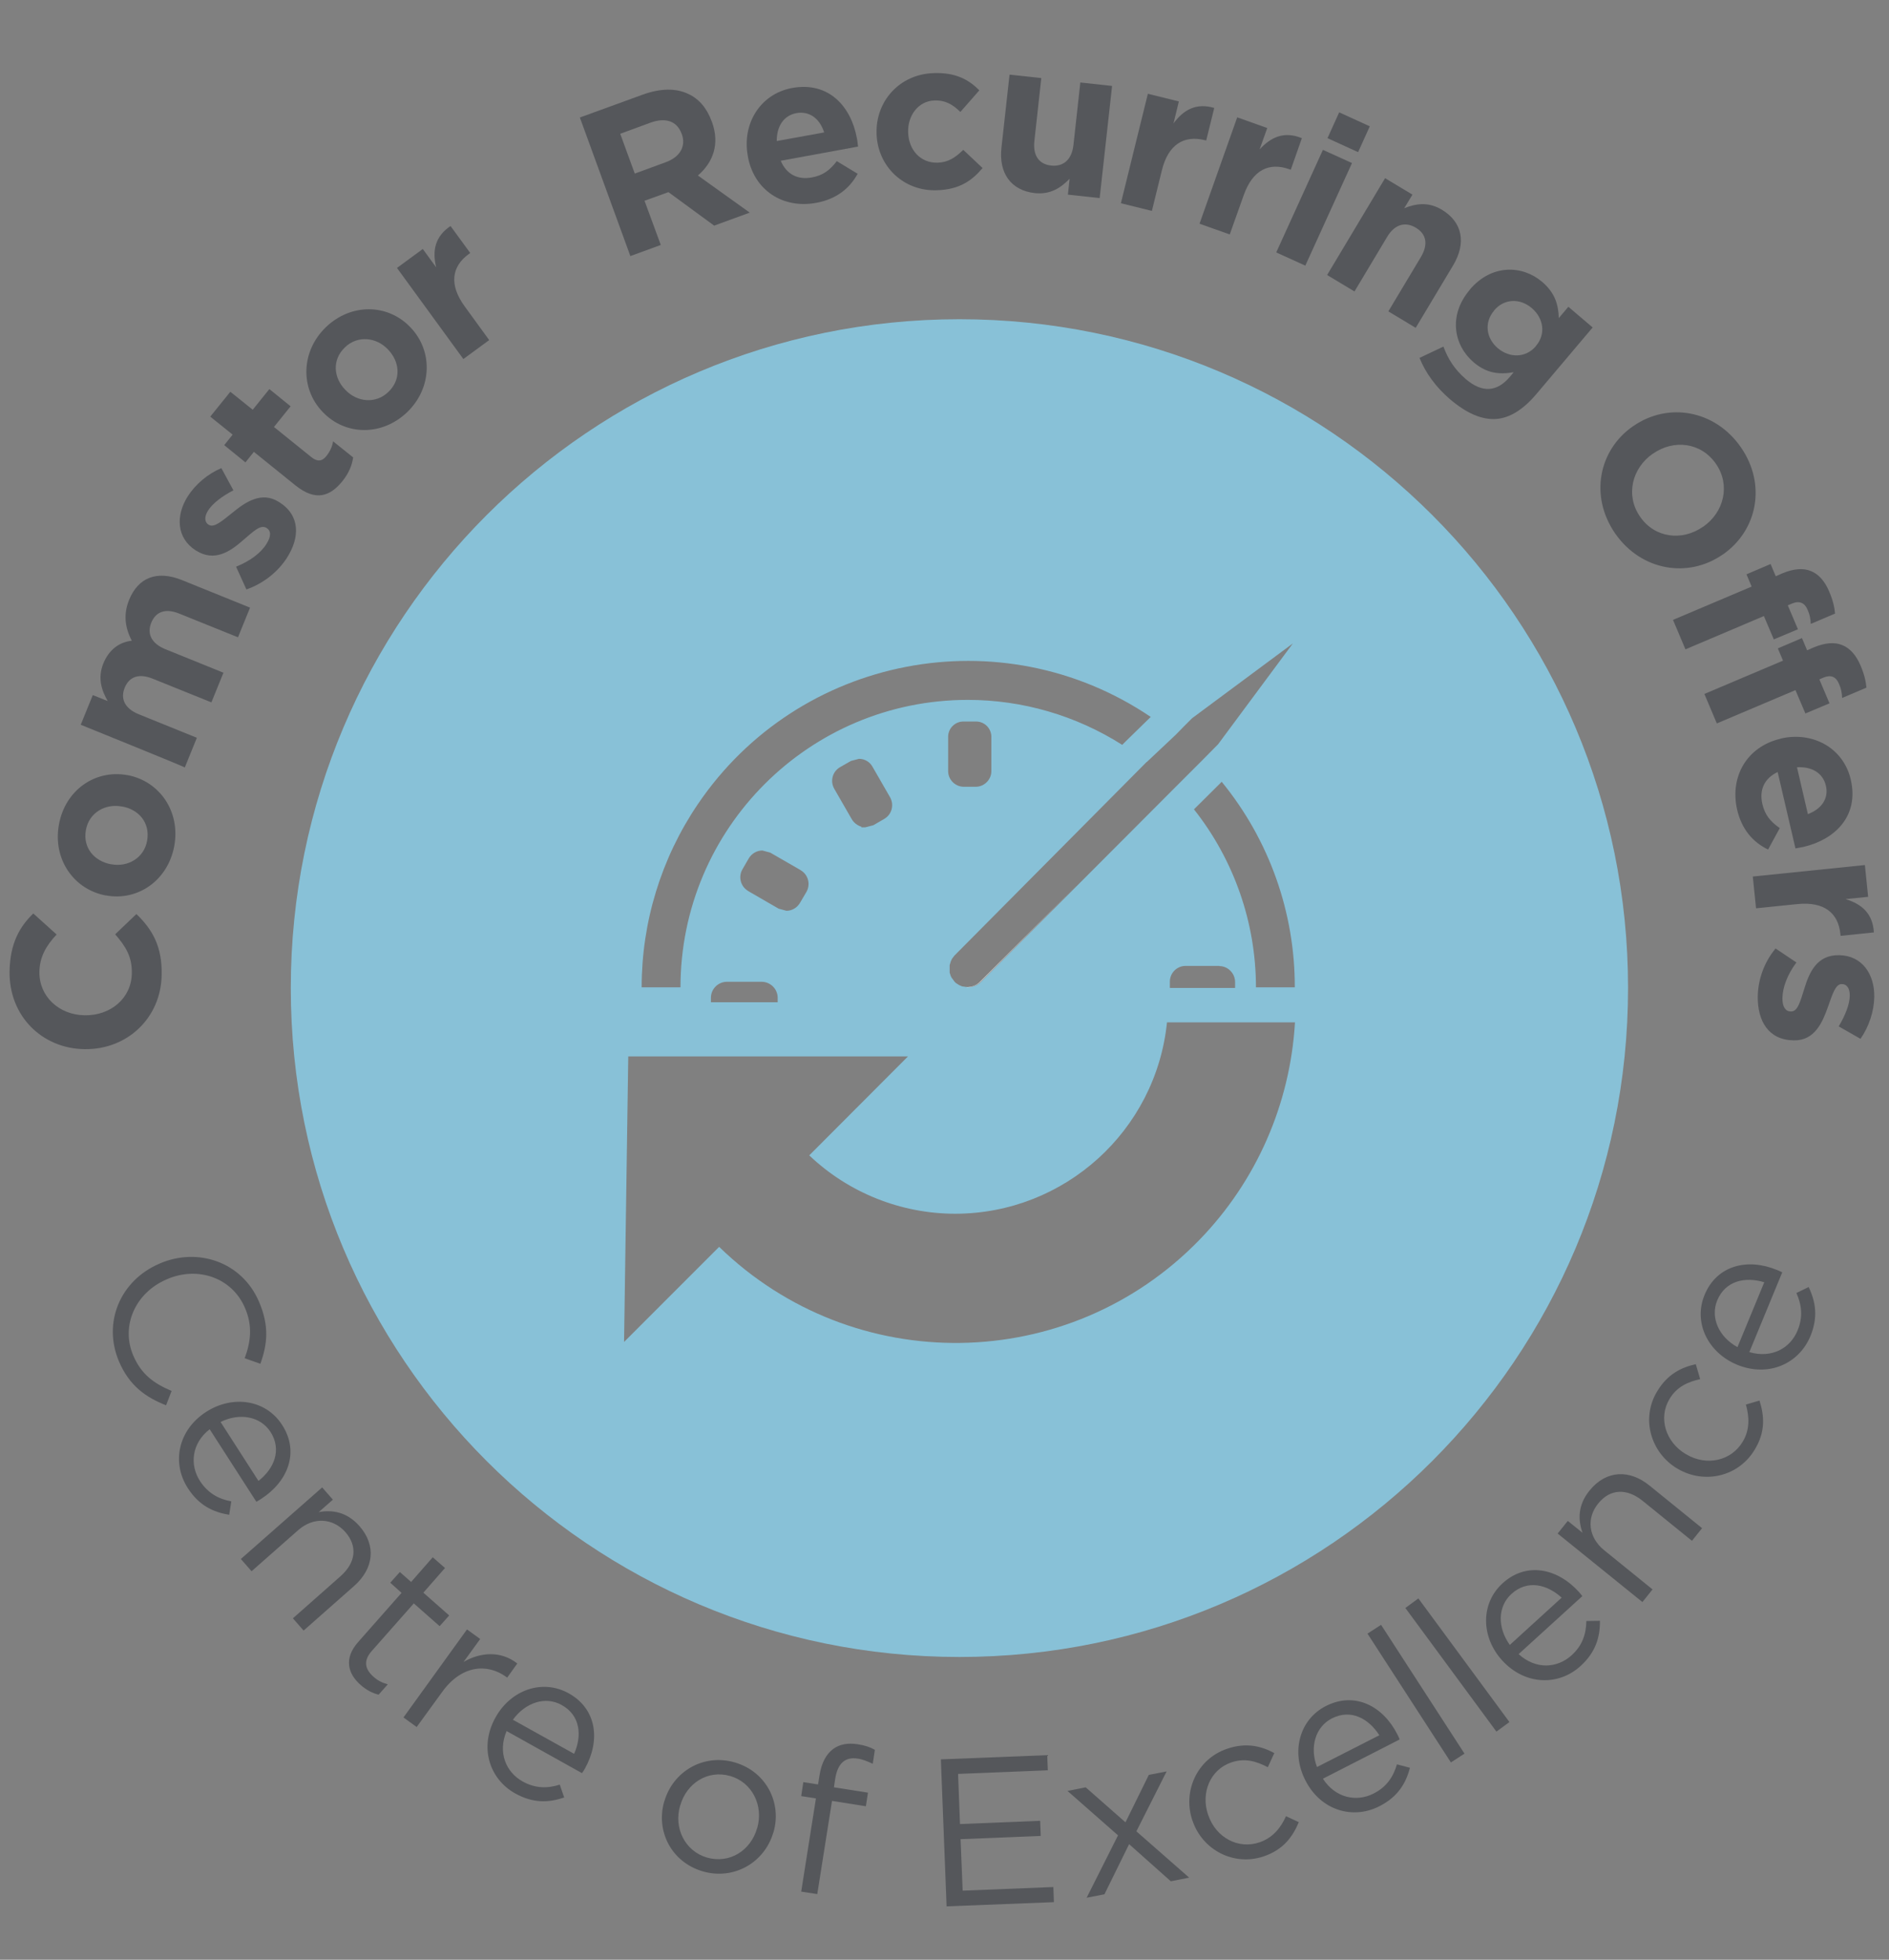 <?xml version="1.0" encoding="utf-8"?>
<!-- Generator: Adobe Illustrator 27.8.1, SVG Export Plug-In . SVG Version: 6.00 Build 0)  -->
<svg version="1.1" id="Layer_1" xmlns="http://www.w3.org/2000/svg" xmlns:xlink="http://www.w3.org/1999/xlink" x="0px" y="0px"
	 viewBox="0 0 987.4 1024" style="enable-background:new 0 0 987.4 1024;" xml:space="preserve">
<rect x="0" y="0" width="987.4" height="1024" fill="#808080" stroke="none"/>
<style type="text/css">
	.st0{fill:#55575B;}
	.st1{fill:#88C1D7;}
	.st2{fill:#FFFFFF;}
</style>
<g>
	<path class="st0" d="M44.3,548.2h-0.2C22.2,547.9,4.6,531.1,5,507.4c0.3-14.5,5.2-23.1,12.4-30.1l12.2,11c-5.5,5.8-8.9,11.8-9,19.5
		c-0.2,13,10.4,22.5,23.6,22.7h0.2c13.2,0.2,24.3-8.7,24.5-21.9c0.2-8.8-3.3-14.2-8.7-20.4l11.1-10.6c8.3,8,13.5,16.9,13.2,31.7
		C84.2,532,66.4,548.5,44.3,548.2L44.3,548.2z"/>
	<path class="st0" d="M55.5,467.9h-0.2c-16.7-3.1-27.8-18.9-24.5-37c3.2-18,18.9-28.9,35.6-25.9h0.2c16.7,3.1,27.8,18.9,24.5,37
		C87.8,460,72.1,470.9,55.5,467.9z M63.8,421.4h-0.2c-8.5-1.6-17.1,3.2-18.7,12.3c-1.7,9.4,4.5,16.3,13.1,17.9h0.2
		c8.5,1.6,17.1-3.2,18.7-12.3C78.6,429.8,72.4,422.9,63.8,421.4z"/>
	<path class="st0" d="M42.2,378.7l6.3-15.5l7.8,3.1c-3.1-5.4-5.4-11.8-2.3-19.6c2.9-7.1,8.2-11.2,14.9-11.9
		c-3.7-7.1-4.4-14-1.4-21.4c4.7-11.5,14.4-15.6,27.6-10.3l35.6,14.4l-6.3,15.5l-30.5-12.3c-7.3-3-12.4-1.2-14.8,4.6s0,10.9,7.3,13.9
		l30.4,12.3l-6.3,15.5l-30.5-12.3c-7.3-3-12.4-1.2-14.8,4.6c-2.4,5.8,0,10.9,7.3,13.9l30.4,12.3l-6.3,15.5
		C96.8,400.8,42.2,378.7,42.2,378.7z"/>
	<path class="st0" d="M128.8,308l-5.4-11.9c7.3-2.9,13-7.2,15.9-11.9c2.6-4.1,2.3-6.9,0.1-8.3l-0.2-0.1c-3.1-1.9-7.1,2.2-12.3,6.6
		c-6.5,5.7-14.7,11.4-24.4,5.3l-0.2-0.1c-10.1-6.5-10.5-18.2-4.2-28.2c4-6.3,10.5-11.8,17.6-14.8l6.3,11.6
		c-6,3.1-10.9,6.9-13.2,10.5c-2.2,3.4-1.8,6.1,0.1,7.4l0.2,0.1c2.8,1.8,7.1-2.1,12.4-6.3c6.7-5.5,15.2-11.4,24.3-5.6l0.2,0.1
		c11,7,10.8,18.5,3.9,29.2C145.5,298.4,138.2,304.7,128.8,308L128.8,308z"/>
	<path class="st0" d="M154.4,253.6l-21.7-17.5l-4.4,5.5l-11.1-9l4.4-5.5l-11.7-9.4l10.5-13l11.7,9.4l8.7-10.8l11.1,9l-8.7,10.8
		l19.6,15.8c3,2.4,5.5,2.3,7.8-0.6c1.9-2.4,3.1-5,3.5-7.7l10.5,8.4c-0.6,4-2.1,8-5.6,12.4C172.6,259.3,165.1,262.2,154.4,253.6z"/>
	<path class="st0" d="M168.8,215.4l-0.2-0.2c-11.7-12.2-11.4-31.6,1.8-44.3c13.2-12.6,32.3-12.2,44,0l0.2,0.2
		c11.7,12.2,11.4,31.6-1.8,44.3C199.6,228,180.5,227.6,168.8,215.4z M202.9,182.7l-0.2-0.2c-6-6.3-15.8-7.4-22.4-1
		c-6.9,6.6-5.9,15.9,0.1,22.1l0.2,0.2c6,6.3,15.8,7.4,22.4,1C209.9,198.2,208.9,189,202.9,182.7z"/>
	<path class="st0" d="M207.5,140l13.5-9.9l7,9.6c-2.1-8.6-0.7-16.1,7.5-21.6l10.3,14.1l-0.7,0.5c-9,6.5-10.5,16-2.2,27.4l12.8,17.6
		l-13.5,9.9L207.5,140L207.5,140z"/>
	<path class="st0" d="M303.1,61.4l33-12c9.2-3.3,17.3-3.4,23.7-0.3c5.5,2.5,9.7,7.4,12.2,14.3l0.1,0.2c4.3,11.7,0.6,21.3-7.3,28.1
		l27.1,19.4l-18.6,6.8l-23.9-17.5l-12.5,4.5l8.5,23.1l-15.9,5.8L303.1,61.4L303.1,61.4z M347.9,84.8c7.8-2.8,10.7-8.6,8.5-14.7
		l-0.1-0.2c-2.5-6.8-8.5-8.6-16.3-5.8l-15.8,5.8l7.6,20.8L347.9,84.8z"/>
	<path class="st0" d="M390.9,81.7v-0.2c-3.1-16.5,6.2-32.3,23-35.5c19.4-3.6,31,9.8,34,26.2c0.3,1.3,0.4,2.8,0.6,4.4L408.1,84
		c3,7.1,8.9,10.1,16.3,8.7c5.5-1,9.2-3.5,13-8.5l10.9,6.6c-4.2,7.7-11.2,13.3-21.7,15.2C409.2,109.2,394.1,99.4,390.9,81.7
		L390.9,81.7z M430.8,69.2c-2.3-7.2-7.6-11.3-14.5-10.1c-6.8,1.3-10.3,7-10.3,14.6L430.8,69.2z"/>
	<path class="st0" d="M458.2,70.1v-0.2C457.6,53.1,470,38.8,488,38.2c11.1-0.4,18.1,3.1,23.9,9L502,58.5c-3.9-3.8-7.7-6.2-13.6-6
		c-8.4,0.3-14,7.9-13.7,16.6v0.2c0.3,9,6.4,16,15.5,15.7c5.6-0.2,9.3-2.8,13.3-6.7l10.1,9.5c-5.5,6.5-11.9,11.2-23.7,11.6
		C472.3,100.1,458.8,86.9,458.2,70.1z"/>
	<path class="st0" d="M523.5,76.9l4.2-37.9l16.6,1.8l-3.6,32.7c-0.9,7.8,2.4,12.3,8.7,13c6.3,0.7,10.8-2.9,11.7-10.7l3.6-32.7
		l16.6,1.8l-6.5,58.6l-16.6-1.8l0.9-8.3c-4.4,4.5-9.8,8.4-18.2,7.5C528.4,99.5,521.9,90.4,523.5,76.9L523.5,76.9z"/>
	<path class="st0" d="M600,49l16.2,4l-2.8,11.5c5.2-7.1,11.8-10.9,21.3-8.1l-4.2,17l-0.9-0.2c-10.8-2.6-19,2.3-22.3,15.9l-5.2,21.1
		l-16.2-4L600,49L600,49z"/>
	<path class="st0" d="M646.7,61.3l15.7,5.6l-4,11.2c5.9-6.5,12.9-9.7,22.1-5.9l-5.8,16.5l-0.8-0.3c-10.5-3.7-19.1,0.3-23.8,13.6
		l-7.3,20.5l-15.8-5.6L646.7,61.3L646.7,61.3z"/>
	<path class="st0" d="M691.5,78.3l15.2,6.9l-24.4,53.6l-15.2-6.9C667.1,131.9,691.5,78.3,691.5,78.3z M700,58.7l16,7.3l-6.1,13.5
		l-16-7.3L700,58.7z"/>
	<path class="st0" d="M724,93.1l14.3,8.6l-4.3,7.1c5.8-2.3,12.4-3.6,19.7,0.8c10.8,6.5,12.8,17.4,5.9,29l-19.6,32.7l-14.3-8.6
		l16.9-28.2c4.1-6.8,3-12.2-2.5-15.5c-5.5-3.3-11.1-1.9-15.1,4.9L708,152.3l-14.3-8.6L724,93.1L724,93.1z"/>
	<path class="st0" d="M742,187l12.5-5.9c2.4,6.5,5.8,11.9,11.7,17c8.7,7.4,16.4,6.7,23.2-1.4l1.8-2.2c-7.6,1.3-14,0.6-20.8-5.1
		c-10.5-8.9-13.5-24.5-2.2-37.9l0.1-0.2c11.4-13.4,27.4-12.8,37.7-4.1c7,5.9,8.6,12.3,8.8,19l5-5.9l12.7,10.8L803,206
		c-6.8,8-13.7,12.3-20.7,12.9c-7.8,0.6-15.8-3-24.5-10.4C750.6,202.3,745.1,194.8,742,187L742,187z M802.8,180.9l0.1-0.2
		c5.2-6.1,4-14.4-2.2-19.7s-14.5-5-19.7,1.2l-0.1,0.2c-5.2,6.2-4.1,14.4,2.1,19.6C789.2,187.2,797.6,187,802.8,180.9L802.8,180.9z"
		/>
	<path class="st0" d="M853.6,222.7l0.2-0.1c18-12.5,42.5-8.5,56.1,11s8.7,43.6-9.3,56.1l-0.2,0.1c-18,12.5-42.5,8.5-56.1-11
		C830.8,259.3,835.6,235.2,853.6,222.7L853.6,222.7z M890.1,275.3l0.2-0.1c10.8-7.5,14.4-21.7,6.6-32.9c-7.8-11.2-22-12.8-32.8-5.3
		l-0.2,0.1c-10.8,7.5-14.4,21.7-6.6,32.9C865,281.2,879.3,282.8,890.1,275.3z"/>
	<path class="st0" d="M915.6,306.5l-2.7-6.4l12.6-5.4l2.7,6.4l3.4-1.5c6-2.5,11-2.9,15-1.2c4,1.6,7.2,5.2,9.5,10.6
		c2.1,4.9,2.8,8.4,3.1,11.6l-12.7,5.4c-0.1-2.6-0.5-4.9-1.7-7.5c-1.5-3.5-4.2-4.8-8.2-3.1l-2.1,0.9l5.3,12.5l-12.6,5.3l-5.2-12.2
		L881,339.3l-6.5-15.4L915.6,306.5L915.6,306.5z M932,345.2l-2.7-6.4l12.6-5.4l2.7,6.4l3.4-1.5c6-2.5,11-2.9,15-1.2
		c4,1.6,7.2,5.2,9.5,10.6c2.1,4.9,2.8,8.4,3.1,11.6l-12.7,5.4c-0.1-2.6-0.5-4.9-1.7-7.5c-1.5-3.6-4.2-4.8-8.2-3.1L951,355l5.3,12.5
		l-12.6,5.3l-5.2-12.2L897.4,378l-6.5-15.4L932,345.2L932,345.2z"/>
	<path class="st0" d="M930.7,386l0.2-0.1c16.4-3.8,32.6,4.7,36.5,21.4c4.5,19.2-8.4,31.4-24.6,35.2c-1.3,0.3-2.8,0.5-4.3,0.8
		l-9.3-39.9c-7,3.3-9.7,9.4-8,16.7c1.3,5.5,3.9,9,9.1,12.6l-6.1,11.2c-7.9-3.8-13.8-10.5-16.2-20.9
		C904.1,405.7,913.2,390.1,930.7,386L930.7,386z M945,425.4c7.1-2.7,11-8.1,9.4-14.9c-1.6-6.7-7.4-10-15.1-9.6L945,425.4L945,425.4z
		"/>
	<path class="st0" d="M974.8,452l1.7,16.6l-11.8,1.2c8.5,2.6,14.2,7.5,14.8,17.4l-17.4,1.8l-0.1-0.9c-1.1-11.1-8.5-17.1-22.5-15.7
		l-21.6,2.2l-1.7-16.6L974.8,452L974.8,452z"/>
	<path class="st0" d="M928.1,495.6l10.9,7.3c-4.7,6.3-7.2,13-7.3,18.5c-0.1,4.8,1.7,7.1,4.3,7.1h0.2c3.6,0.1,4.9-5.6,7-12.1
		c2.5-8.2,6.5-17.5,18-17.3h0.2c12,0.2,18.5,10,18.3,21.8c-0.1,7.5-2.8,15.6-7.2,21.9l-11.4-6.5c3.5-5.8,5.7-11.6,5.8-15.9
		c0.1-4.1-1.7-6.2-4-6.2h-0.2c-3.3-0.1-4.9,5.5-7.2,11.9c-2.9,8.2-7,17.7-17.8,17.5h-0.2c-13.1-0.2-18.8-10.1-18.7-22.8
		C918.9,512.4,921.8,503.2,928.1,495.6L928.1,495.6z"/>
</g>
<g>
	<path class="st0" d="M83.3,660.3l0.2-0.1c20-8.6,43-0.8,51.9,20c5.5,12.8,4.3,22.4,0.7,32.4l-8.2-2.9c3.1-8.4,4.3-16.8,0.1-26.4
		c-6.7-15.6-24.5-21.9-40.7-14.9l-0.2,0.1c-16.4,7-24.1,24.4-17.4,39.9c4.2,9.7,10.6,14.4,20,18.4l-2.9,7.5
		c-10.6-4.2-19.1-10.1-24.6-22.9C53.5,690.9,63,669,83.3,660.3L83.3,660.3z"/>
	<path class="st0" d="M104.5,773.8c4.2,6.5,9.9,9.5,16.4,10.7l-1.1,7c-8.5-1.4-15.8-4.9-21.6-13.9c-8.5-13.1-5.3-30.3,9.6-39.9
		c13.9-8.9,31.2-6.4,39.7,6.9c9.1,14.1,3.1,29.5-11,38.6c-0.6,0.4-1.4,0.9-2.5,1.5l-24.4-37.9C100.1,754.2,99.1,765.4,104.5,773.8
		L104.5,773.8z M135.1,773.8c8.2-6.4,12.3-16.2,6.3-25.6c-5.3-8.2-16.2-10.1-26.1-5.2C115.3,743,135.1,773.8,135.1,773.8z"/>
	<path class="st0" d="M168.4,777.2l5.6,6.4l-7.4,6.5c7.1-1.3,14.7-0.1,21.2,7.2c9.1,10.3,7.5,22.4-2.7,31.4L158.7,852l-5.6-6.4
		l24.9-22c7.9-7,9.1-15.6,2.5-23.1c-6.5-7.3-16.6-8-24.6-1l-24.4,21.5l-5.6-6.4L168.4,777.2L168.4,777.2z"/>
	<path class="st0" d="M187.2,858l22.7-25.7L204,827l5-5.6l5.9,5.2l11.3-12.9l6.4,5.6l-11.3,12.9l13.5,11.9l-5,5.6l-13.5-11.9
		l-22,24.9c-4.6,5.2-3.4,9.6,0.9,13.4c2.1,1.9,4.3,3.1,7.5,4l-4.8,5.4c-3.2-0.8-6.2-2.3-9.3-5C181.8,874.6,179.6,866.6,187.2,858
		L187.2,858z"/>
	<path class="st0" d="M244.1,851.4l6.9,5l-8.7,12c8.9-5.2,19.6-5.9,28.1,0.8l-5.3,7.4l-0.5-0.4c-10.1-7.3-23.5-6-33.5,7.9
		l-13.3,18.3l-6.9-5L244.1,851.4L244.1,851.4z"/>
	<path class="st0" d="M273.1,930.8c6.8,3.8,13.2,3.7,19.5,1.7l2.3,6.7c-8.1,2.8-16.2,3.1-25.6-2.1c-13.6-7.6-18.9-24.3-10.3-39.7
		c8-14.4,24.5-20.3,38.3-12.6c14.7,8.2,16.6,24.6,8.5,39.2c-0.4,0.7-0.8,1.4-1.6,2.5l-39.4-22C260.1,915.6,264.4,925.9,273.1,930.8
		L273.1,930.8z M300.1,916.4c4.2-9.5,3.3-20.1-6.5-25.5c-8.5-4.8-19-1.3-25.5,7.7L300.1,916.4L300.1,916.4z"/>
	<path class="st0" d="M347.2,941.3l0.1-0.2c4.5-15.4,20.3-25,36.8-20.2c16.4,4.8,24.7,21.1,20.2,36.5l-0.1,0.2
		c-4.5,15.4-20.4,25-36.9,20.2C350.9,973,342.7,956.7,347.2,941.3L347.2,941.3z M395.7,955.4l0.1-0.2c3.4-11.7-2.6-23.9-14.1-27.2
		c-11.8-3.4-22.8,3.8-26.1,15.3l-0.1,0.2c-3.4,11.7,2.5,23.7,14,27.1C381.4,974,392.4,966.9,395.7,955.4L395.7,955.4z"/>
	<path class="st0" d="M426.5,939.7l-7.7-1.2l1.1-7.3l7.7,1.2l0.8-4.9c1-6.4,3.5-11,7.2-13.7c3.3-2.4,7.6-3.2,12.7-2.4
		c3.9,0.6,6.5,1.5,9,2.9l-1.1,7.3c-2.9-1.3-5.1-2.3-7.9-2.7c-6.5-1-10.4,2.4-11.7,10.4l-0.7,4.6l17.8,2.8l-1.1,7.1l-17.7-2.8
		l-7.7,48.7l-8.4-1.3L426.5,939.7L426.5,939.7z"/>
	<path class="st0" d="M491.8,919.3l55.6-2.2l0.3,7.9l-46.9,1.9l1,26.2l41.9-1.7l0.3,7.9l-41.9,1.7l1.1,26.9l47.4-1.9l0.3,7.9
		l-56.1,2.2L491.8,919.3L491.8,919.3z"/>
	<path class="st0" d="M584.4,959L558,935.8l9.5-1.9l20.8,18.3l12.2-24.8l9.3-1.8L594,956.9l27.6,24.2l-9.6,1.9l-21.8-19.4
		l-12.9,26.2l-9.3,1.8L584.4,959L584.4,959z"/>
	<path class="st0" d="M623.4,951.5l-0.1-0.2c-5.2-15.2,2.3-32.1,18-37.5c10.2-3.5,18-1.4,24.8,2.2l-3.4,7.4c-5.8-3-11.8-5-19.1-2.5
		c-10.9,3.7-16.1,15.8-12.1,27.4l0.1,0.2c4,11.7,15.7,18,26.9,14.1c6.9-2.4,11-7.6,13.7-13.6l6.7,3.1c-3.3,7.9-8.3,14.5-18.4,17.9
		C644.8,975.3,628.5,966.5,623.4,951.5L623.4,951.5z"/>
	<path class="st0" d="M717.9,937.2c7-3.5,10.4-8.9,12.3-15.3l6.8,1.8c-2.2,8.3-6.4,15.2-16,20.1c-13.9,7.1-30.7,2.2-38.7-13.6
		c-7.5-14.7-3.2-31.7,10.8-38.8c15-7.6,29.7-0.1,37.3,14.8c0.3,0.7,0.8,1.5,1.2,2.7l-40.1,20.5C698,939.5,709,941.7,717.9,937.2
		L717.9,937.2z M721,906.7c-5.6-8.7-14.8-13.9-24.8-8.8c-8.7,4.4-11.7,15.1-7.8,25.4L721,906.7L721,906.7z"/>
	<path class="st0" d="M714.8,853.6l7.1-4.6l43.6,67.3l-7.1,4.6L714.8,853.6z"/>
	<path class="st0" d="M734.6,840.2l6.8-5l47.6,64.6l-6.8,5L734.6,840.2L734.6,840.2z"/>
	<path class="st0" d="M821.4,865c5.8-5.2,7.7-11.3,7.8-18l7.1-0.1c0.1,8.5-2.2,16.4-10.1,23.6c-11.5,10.5-29,10.2-41-2.9
		c-11.1-12.2-11.4-29.7,0.2-40.3c12.4-11.3,28.6-7.9,39.8,4.4c0.5,0.6,1.1,1.2,1.9,2.3l-33.3,30.3
		C802.8,872.5,813.9,871.7,821.4,865L821.4,865z M816.3,834.8c-7.7-7-18-9.5-26.3-1.9c-7.2,6.6-7.3,17.6-0.8,26.6L816.3,834.8z"/>
	<path class="st0" d="M814.2,801.3l5.3-6.6l7.7,6.2c-2.4-6.8-2.5-14.5,3.7-22.1c8.7-10.7,20.9-11.1,31.4-2.5l27.4,22.2l-5.3,6.6
		l-25.8-20.9c-8.2-6.6-16.9-6.4-23.2,1.4c-6.2,7.6-5.2,17.7,3.1,24.4l25.3,20.5l-5.3,6.6L814.2,801.3L814.2,801.3z"/>
	<path class="st0" d="M877,767.5l-0.2-0.1c-13.8-8.2-19.2-25.9-10.7-40.2c5.5-9.3,12.8-12.7,20.3-14.4l2.3,7.8
		c-6.4,1.5-12.2,3.9-16.1,10.5c-5.9,9.9-1.9,22.5,8.6,28.7l0.2,0.1c10.6,6.3,23.6,3.5,29.6-6.7c3.7-6.2,3.4-12.9,1.6-19.3l7.1-2.1
		c2.6,8.2,3.1,16.4-2.4,25.5C908.8,771.7,890.8,775.6,877,767.5z"/>
	<path class="st0" d="M939.6,695.2c3-7.2,2.1-13.5-0.6-19.6l6.4-3.1c3.7,7.7,5,15.8,0.9,25.7c-6,14.4-21.9,21.6-38.3,14.9
		c-15.2-6.3-23-22-17-36.5c6.4-15.5,22.5-19.4,37.9-13c0.7,0.3,1.5,0.6,2.7,1.2l-17.2,41.7C926.1,709.9,935.8,704.5,939.6,695.2
		L939.6,695.2z M922.2,670c-9.9-3-20.3-0.9-24.6,9.5c-3.7,9,0.9,19.1,10.6,24.4L922.2,670z"/>
</g>
<path class="st1" d="M501.5,166.8C308.4,166.8,152,323.3,152,516.3s156.5,349.5,349.5,349.5s349.5-156.5,349.5-349.5
	C851.1,323.3,694.6,166.8,501.5,166.8z M645.6,513v3.2h-34.1V513c0,0,0-0.1,0-0.1c0-4.5,3.7-8.2,8.2-8.2h17.7l0,0.1
	C641.8,504.8,645.5,508.5,645.6,513z M624.1,422.9L624.1,422.9l0.7-0.7l13.8-13.7c24.8,30.3,38.3,68.3,38.2,107.4h-20.3
	C656.5,482.1,645,449.3,624.1,422.9z M618.8,379.6l4.3-4.3l52.7-39.1l-39.1,52.7l-8,8.1l-14.2,14.2l-50.8,50.9L512.9,513
	c-1.9,1.9-4.4,2.9-7.1,2.8l-2.9-0.4l-1.6-0.7l-1.7-1.1l-0.6-0.6l-1.7-2.3l-0.4-0.9l-0.5-1.6v-3.9l0.6-2l0.6-1.3l1.3-1.7l100.4-101.1
	l0.1,0l15.2-14.3L618.8,379.6z M503.8,411.1c-4.5,0-8.2-3.7-8.2-8.2v-17.8c0,0,0-0.1,0-0.1c0-4.5,3.7-8.1,8.2-8h6.3c0,0,0.1,0,0.1,0
	c4.5,0,8.1,3.7,8,8.2v17.7c0,4.5-3.7,8.2-8.2,8.2v0L503.8,411.1z M364.7,420.3c52.8-78,158.8-98.4,236.8-45.7l0,0l-13.1,12.8
	l-1.8,1.8c-24.1-15.3-52.1-23.5-80.7-23.5c-82.9,0-150.2,67.2-150.2,150.2h-20.3C335.4,481.8,345.6,448.5,364.7,420.3z M445.2,428
	l-9.1-15.8c-2.3-4-1-9.1,3.1-11.4l5.6-3.2l4.2-1.1c3,0,5.7,1.6,7.1,4.2l9.1,15.8c2.3,4,1,9.1-3,11.4l-5.7,3.3l-4.2,1.1h-2.1l0.1-0.3
	C448.1,431.3,446.3,429.9,445.2,428z M391.1,465.6L391.1,465.6c0,0-0.1-0.1-0.1-0.1c-3.9-2.3-5.2-7.4-2.9-11.3l3.3-5.7
	c1.5-2.5,4.2-4.1,7.1-4.1l4.1,1.1l15.8,9.1c0,0,0.1,0.1,0.1,0.1c4,2.3,5.3,7.4,3,11.4l-3.3,5.6c-1.5,2.6-4.2,4.2-7.1,4.2l-4.1-1.1
	L391.1,465.6z M406.5,521.2v2.5h-34.9v-2.3c0-4.6,3.7-8.4,8.4-8.4h18.1C402.6,513,406.4,516.6,406.5,521.2z M627,647.8
	c-68.3,70.4-180.7,72.1-251.1,3.7l-49.7,49.7l2.2-149.2h146.2l-51.6,51.7c20.6,19.6,48,30.5,76.4,30.5c57-0.1,104.8-43.3,110.6-100
	h66.9C674.4,576.9,656.7,617.2,627,647.8z"/>
<polygon class="st2" points="599.5,398.3 498.8,499.3 497.5,501 498.8,499.3 "/>
<path class="st2" d="M496.5,502.3l0.6-1.3L496.5,502.3z"/>
<polygon class="st2" points="496.5,510.7 498.8,513 499.5,513.6 498.8,513 "/>
<path class="st2" d="M562.8,462.2l50.8-50.9L562.8,462.2z"/>
<path class="st2" d="M496.3,509.9l-0.5-1.6L496.3,509.9z"/>
<path class="st2" d="M500.8,514.7l-1.6-1.1L500.8,514.7z"/>
<path class="st2" d="M505.5,515.8c-0.1,0-0.2,0-0.3,0l0.2,0.1c0.7,0,1.4,0,2.1-0.2c-0.6,0.1-1.2,0.1-1.7,0.1L505.5,515.8z"/>
<path class="st2" d="M563.3,462.2L512.3,513c-1.8,1.8-4.3,2.8-6.8,2.8l0.3,0c0.6,0,1.2,0,1.7-0.1c1.9-0.4,3.6-1.3,5-2.6L563.3,462.2
	z"/>
</svg>
